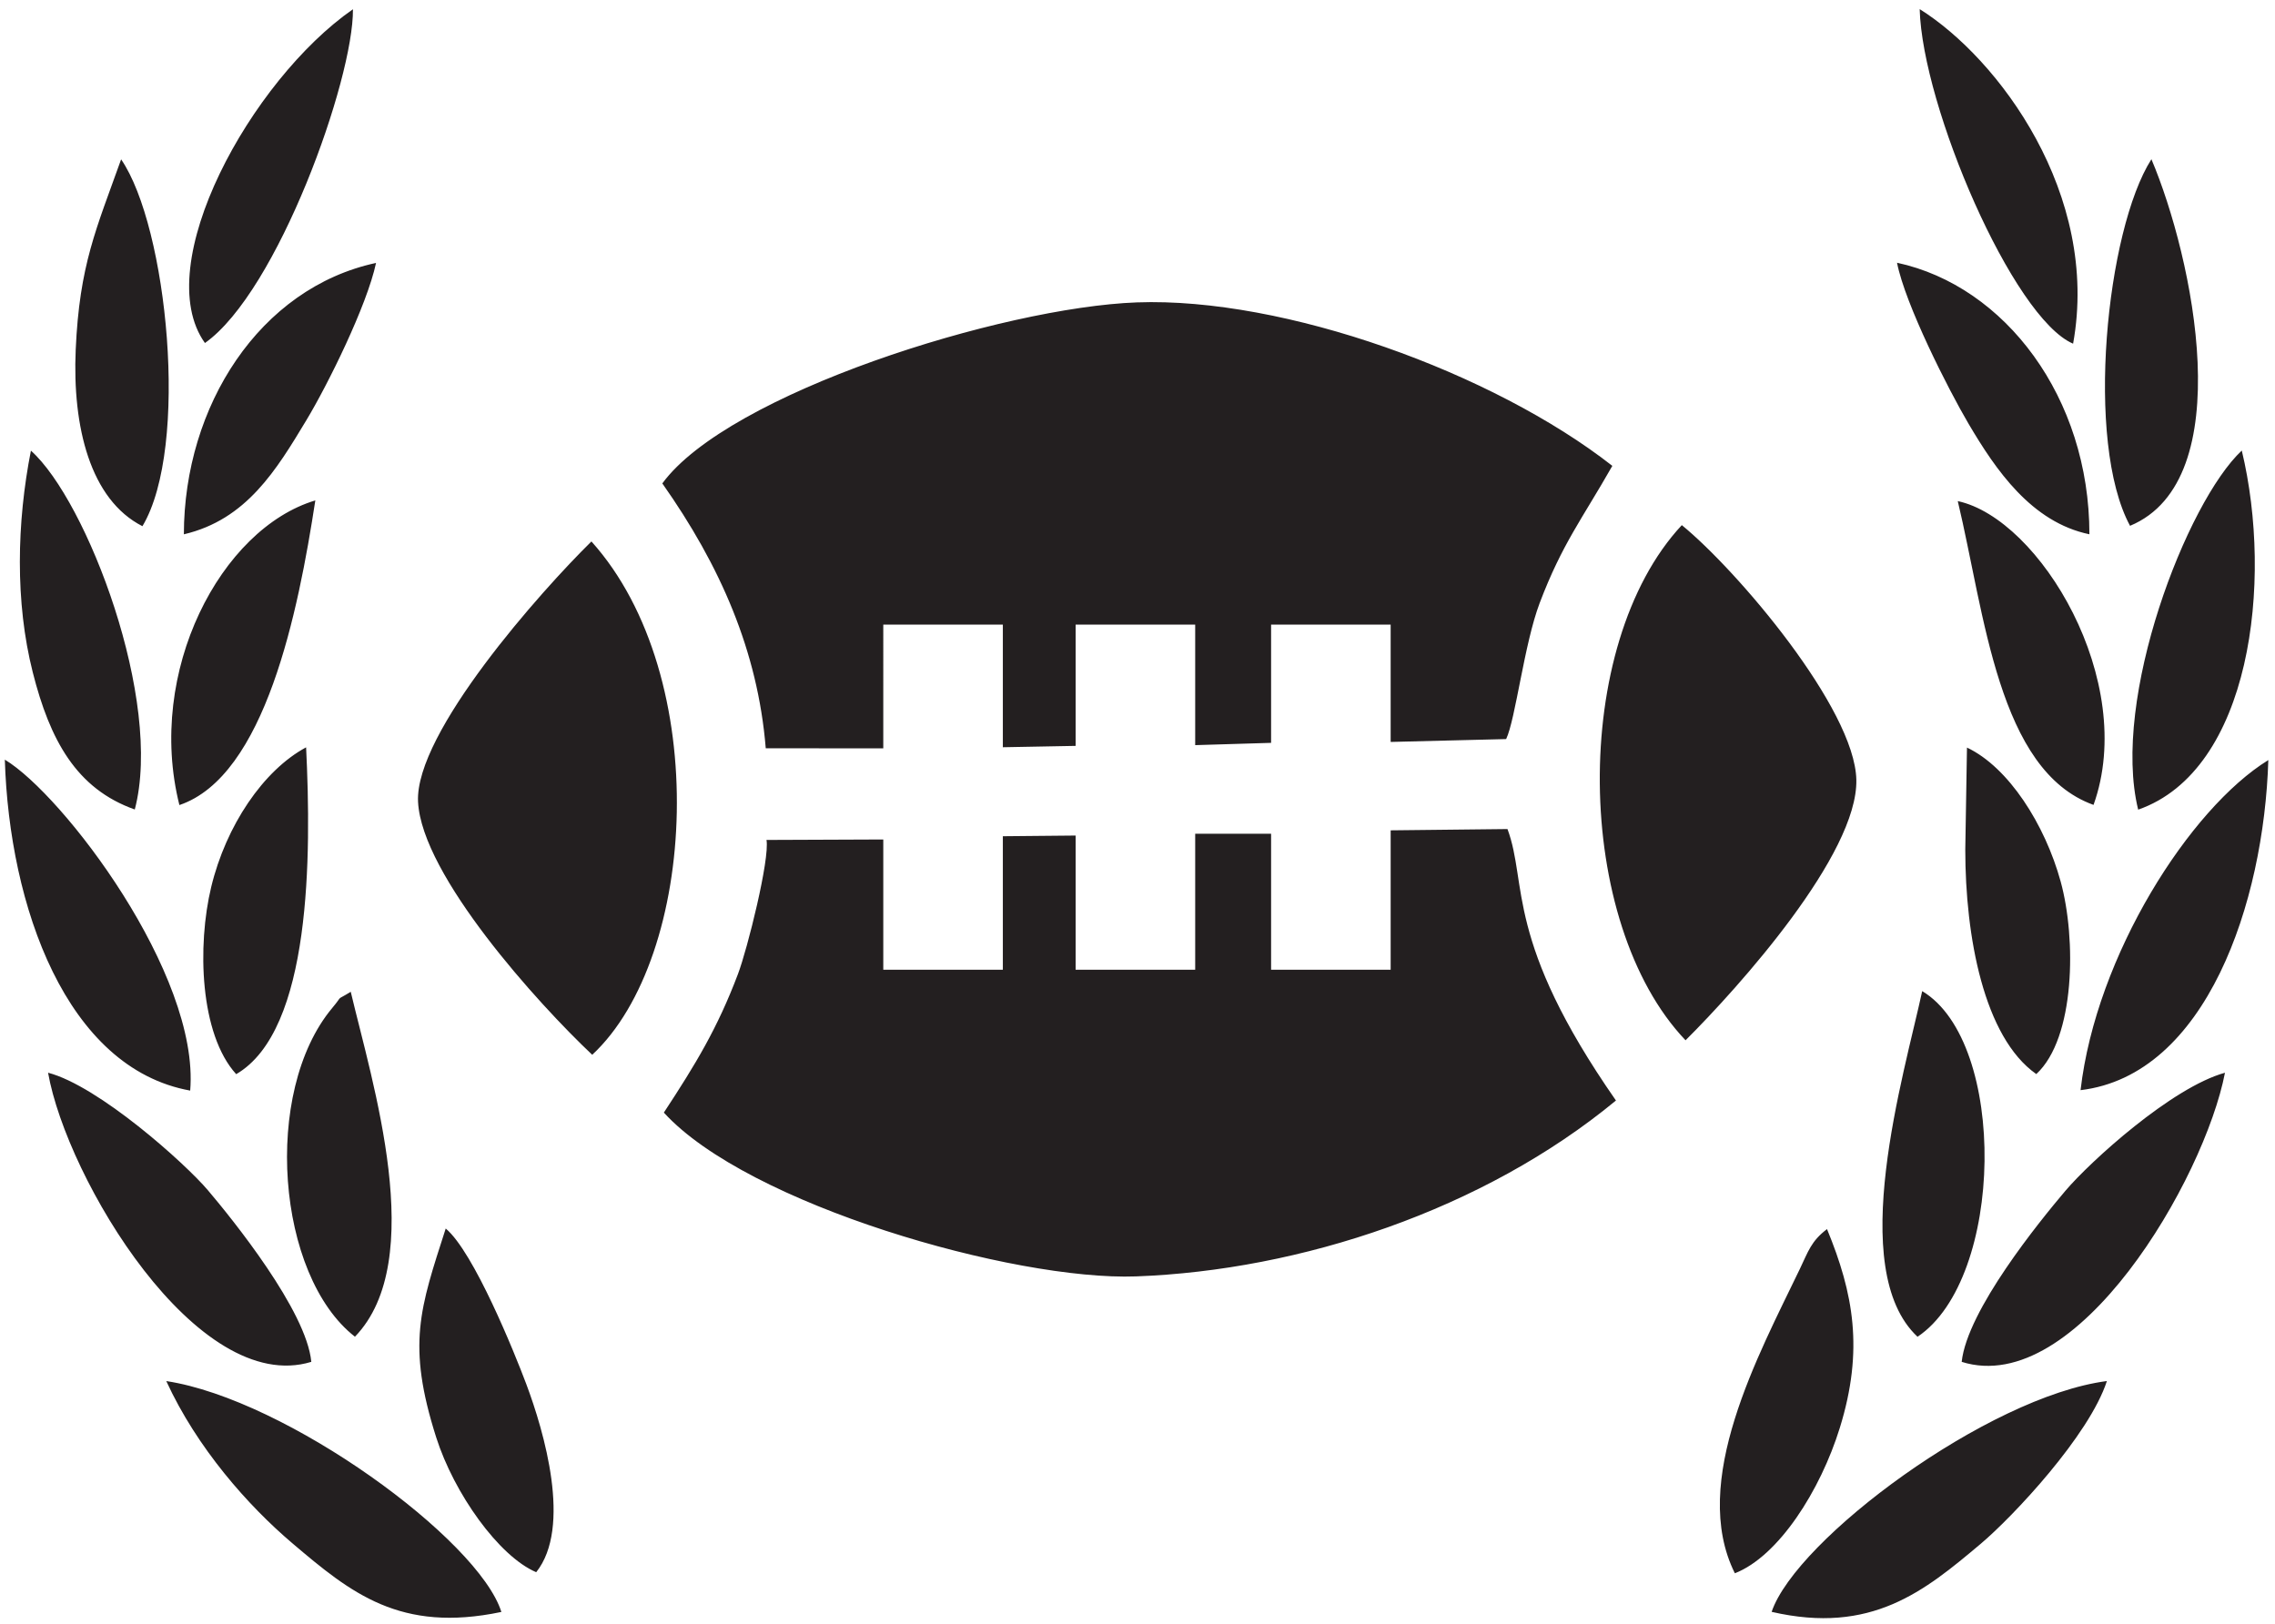 <?xml version="1.0" encoding="UTF-8" standalone="no"?>
<!-- Created with Inkscape (http://www.inkscape.org/) -->

<svg
   version="1.1"
   id="svg1"
   width="526.667"
   height="376"
   viewBox="0 0 526.667 376"
   sodipodi:docname="RUGBY 7.eps"
   xmlns:inkscape="http://www.inkscape.org/namespaces/inkscape"
   xmlns:sodipodi="http://sodipodi.sourceforge.net/DTD/sodipodi-0.dtd"
   xmlns="http://www.w3.org/2000/svg"
   xmlns:svg="http://www.w3.org/2000/svg">
  <defs
     id="defs1" />
  <sodipodi:namedview
     id="namedview1"
     pagecolor="#ffffff"
     bordercolor="#000000"
     borderopacity="0.25"
     inkscape:showpageshadow="2"
     inkscape:pageopacity="0.0"
     inkscape:pagecheckerboard="0"
     inkscape:deskcolor="#d1d1d1">
    <inkscape:page
       x="0"
       y="0"
       inkscape:label="1"
       id="page1"
       width="526.667"
       height="376"
       margin="0"
       bleed="0" />
  </sodipodi:namedview>
  <g
     id="g1"
     inkscape:groupmode="layer"
     inkscape:label="1">
    <path
       id="path1"
       d="m 2933.9,1015.94 c -194.83,204.45 -201.02,688.27 -6.49,896.86 96.41,-78.61 301.02,-319.24 303.77,-443.25 2.87,-129.8 -204.23,-360.95 -297.28,-453.61 z M 3083.73,20.859 c 173.53,-39.996 265.86,35.824 363.97,118.493 56.2,47.359 188.92,188.796 219.6,283.332 C 3460.14,395.695 3126.4,147.078 3083.73,20.859 Z M 3608.48,2228.72 c 47.04,259.93 -129.78,496.57 -267.05,582.47 4.63,-169.79 162.09,-537.45 267.05,-582.47 z m 28.37,-331.83 c 0.12,237.74 -146.41,432.11 -334.85,472.75 14.14,-72.37 89.38,-220.75 124.5,-280.34 47.19,-80.05 109.41,-171.42 210.35,-192.41 z m -3316.807,-0.05 c 109.137,25.54 161.168,112.23 213.367,198.86 36.981,61.37 105.223,199.03 121.141,273.6 -202.735,-43.63 -334.196,-249.17 -334.508,-472.46 z m 36.684,333.04 c 126.468,89.26 258.828,459.16 257.621,581.1 C 436.48,2687.34 259.77,2365.29 356.727,2229.88 Z M 3407.74,1954.66 c 46.93,-196.47 70.09,-469.15 236.3,-528.91 77.26,215.46 -93.57,498.21 -236.3,528.91 z M 312.262,1425.46 c 149.222,50.47 206.793,335.75 236.597,530.4 -164.187,-49.16 -295.05,-297.65 -236.597,-530.4 z M 3420.8,1347.95 c -0.02,-151.22 32.25,-326.7 123.6,-390.845 67.96,62.555 69.76,235.775 42.42,335.215 -27.37,99.55 -90.77,199.07 -163.07,233.22 z M 411.121,956.957 C 542.379,1033.11 541.988,1338.8 532.813,1525.96 458.328,1486.02 393.367,1389.5 367.68,1283.04 342.992,1180.74 347.738,1026.64 411.121,956.957 Z M 3744.79,2549.86 c -78.72,-123.52 -116,-492.73 -37.2,-638.23 191.37,79.51 109.78,466.96 37.2,638.23 z m -3533.966,-0.22 c -43.363,-121.44 -72.527,-183.8 -79.047,-331.29 -5.941,-134.26 25.227,-261.11 116.153,-307.37 82.48,138 43.277,521.79 -37.106,638.66 z M 3337.69,499.762 c 151.38,101.265 156.92,512.778 8.13,601.768 -31.64,-146.081 -133.81,-484.276 -8.13,-601.768 z M 610.516,1100.37 c -28.774,-17.71 -11.078,-2.84 -32.368,-28.36 -121.835,-146.049 -96.894,-465.733 39.68,-572.139 128.305,132.813 29.731,443.551 -7.312,600.499 z M 53.816,2042.49 C 29.195,1917.61 26.039,1778.93 57.02,1656.56 86.828,1538.8 132.738,1453.8 234.602,1417.76 284.438,1607.07 151.156,1955.63 53.816,2042.49 Z M 3721.74,1417.46 c 196.01,68.52 235.29,396.47 180.35,625.2 -95.98,-89.88 -227.79,-432.26 -180.35,-625.2 z m -702,-1329.452 c 76.05,29.66 148.83,143.887 182.69,253.262 42.11,136.019 23.66,234.296 -22.3,345.968 -27.86,-21.218 -32.61,-38.824 -47.48,-69.812 C 3061.26,468.691 2940.1,247.25 3019.74,88.008 Z M 775.824,688.223 C 731.094,548.949 707.754,486.645 759.164,324.891 790.246,227.098 868.258,117.52 933.336,89.875 c 62.461,78.137 13.711,244.902 -17.258,327.465 -20.379,54.332 -91.32,229.961 -140.254,270.883 z M 3621.46,929.105 c 218.59,26.168 319.3,326.185 326.81,574.675 -136.64,-84.17 -299.75,-340.1 -326.81,-574.675 z M 8.41,1504.51 C 16.16,1249.85 115.137,967.352 331.055,928.363 347.883,1131.18 109.402,1443.96 8.41,1504.51 Z M 3414.54,456.086 c 200.55,-63.168 422.4,317.629 458.3,503.363 -92.45,-25.465 -234.52,-154.488 -278,-205.824 -44.92,-53.051 -170.68,-207.656 -180.3,-297.539 z M 361.852,754.895 C 322.012,801.879 171.93,936.313 83.664,959.488 116.395,774.363 343.195,395.441 541.867,456.086 533.496,545.148 404.664,704.398 361.852,754.895 Z M 289.426,422.641 C 342.965,305.961 431.863,205.672 508.836,140.297 610.887,53.613 696.496,-16.332 872.695,20.688 833.105,146.754 499.434,390.531 289.426,422.641 Z m 741.414,568.035 c -94.137,88.784 -296.813,312.504 -303.172,440.454 -5.965,120.09 214.387,367.41 301.802,453.28 211.53,-235.46 184.17,-723.7 1.37,-893.734 z m 506.62,748.934 h 208.12 v -213.48 l 126.68,2.37 v 211.11 h 208.12 v -209.82 l 132.11,3.98 v 205.84 h 208.12 v -204.25 l 201.02,4.99 c 16.34,34.38 31.43,165.89 58.36,236.88 39.17,103.2 73.88,146.24 126.49,238.79 -207.55,162.43 -571.01,293.93 -827.55,284.59 -234.18,-8.53 -711.23,-158.36 -826.06,-315.17 100.53,-142.67 166.14,-291.5 180.02,-461.09 l 204.57,-0.19 z m 208.12,-368.43 v -232.41 h -208.12 v 226.77 l -203.26,-0.81 c 5.77,-33.87 -33.32,-190.23 -49.76,-233.68 -35.62,-94.19 -73.52,-156.648 -128.92,-240.995 145.91,-160.227 609.26,-293.024 821.99,-285.184 285.94,10.551 604.17,115.367 835.25,306.192 -194.46,279.297 -153.33,377.157 -188.8,472.627 l -203.35,-2.24 v -242.68 h -208.12 v 236.8 l -132.11,-0.05 v -236.75 h -208.12 v 233.61 l -126.68,-1.2"
       style="fill:#231f20;fill-opacity:1;fill-rule:evenodd;stroke:none"
       transform="matrix(0.133,0,0,-0.133,0,376)" />
  </g>
</svg>
